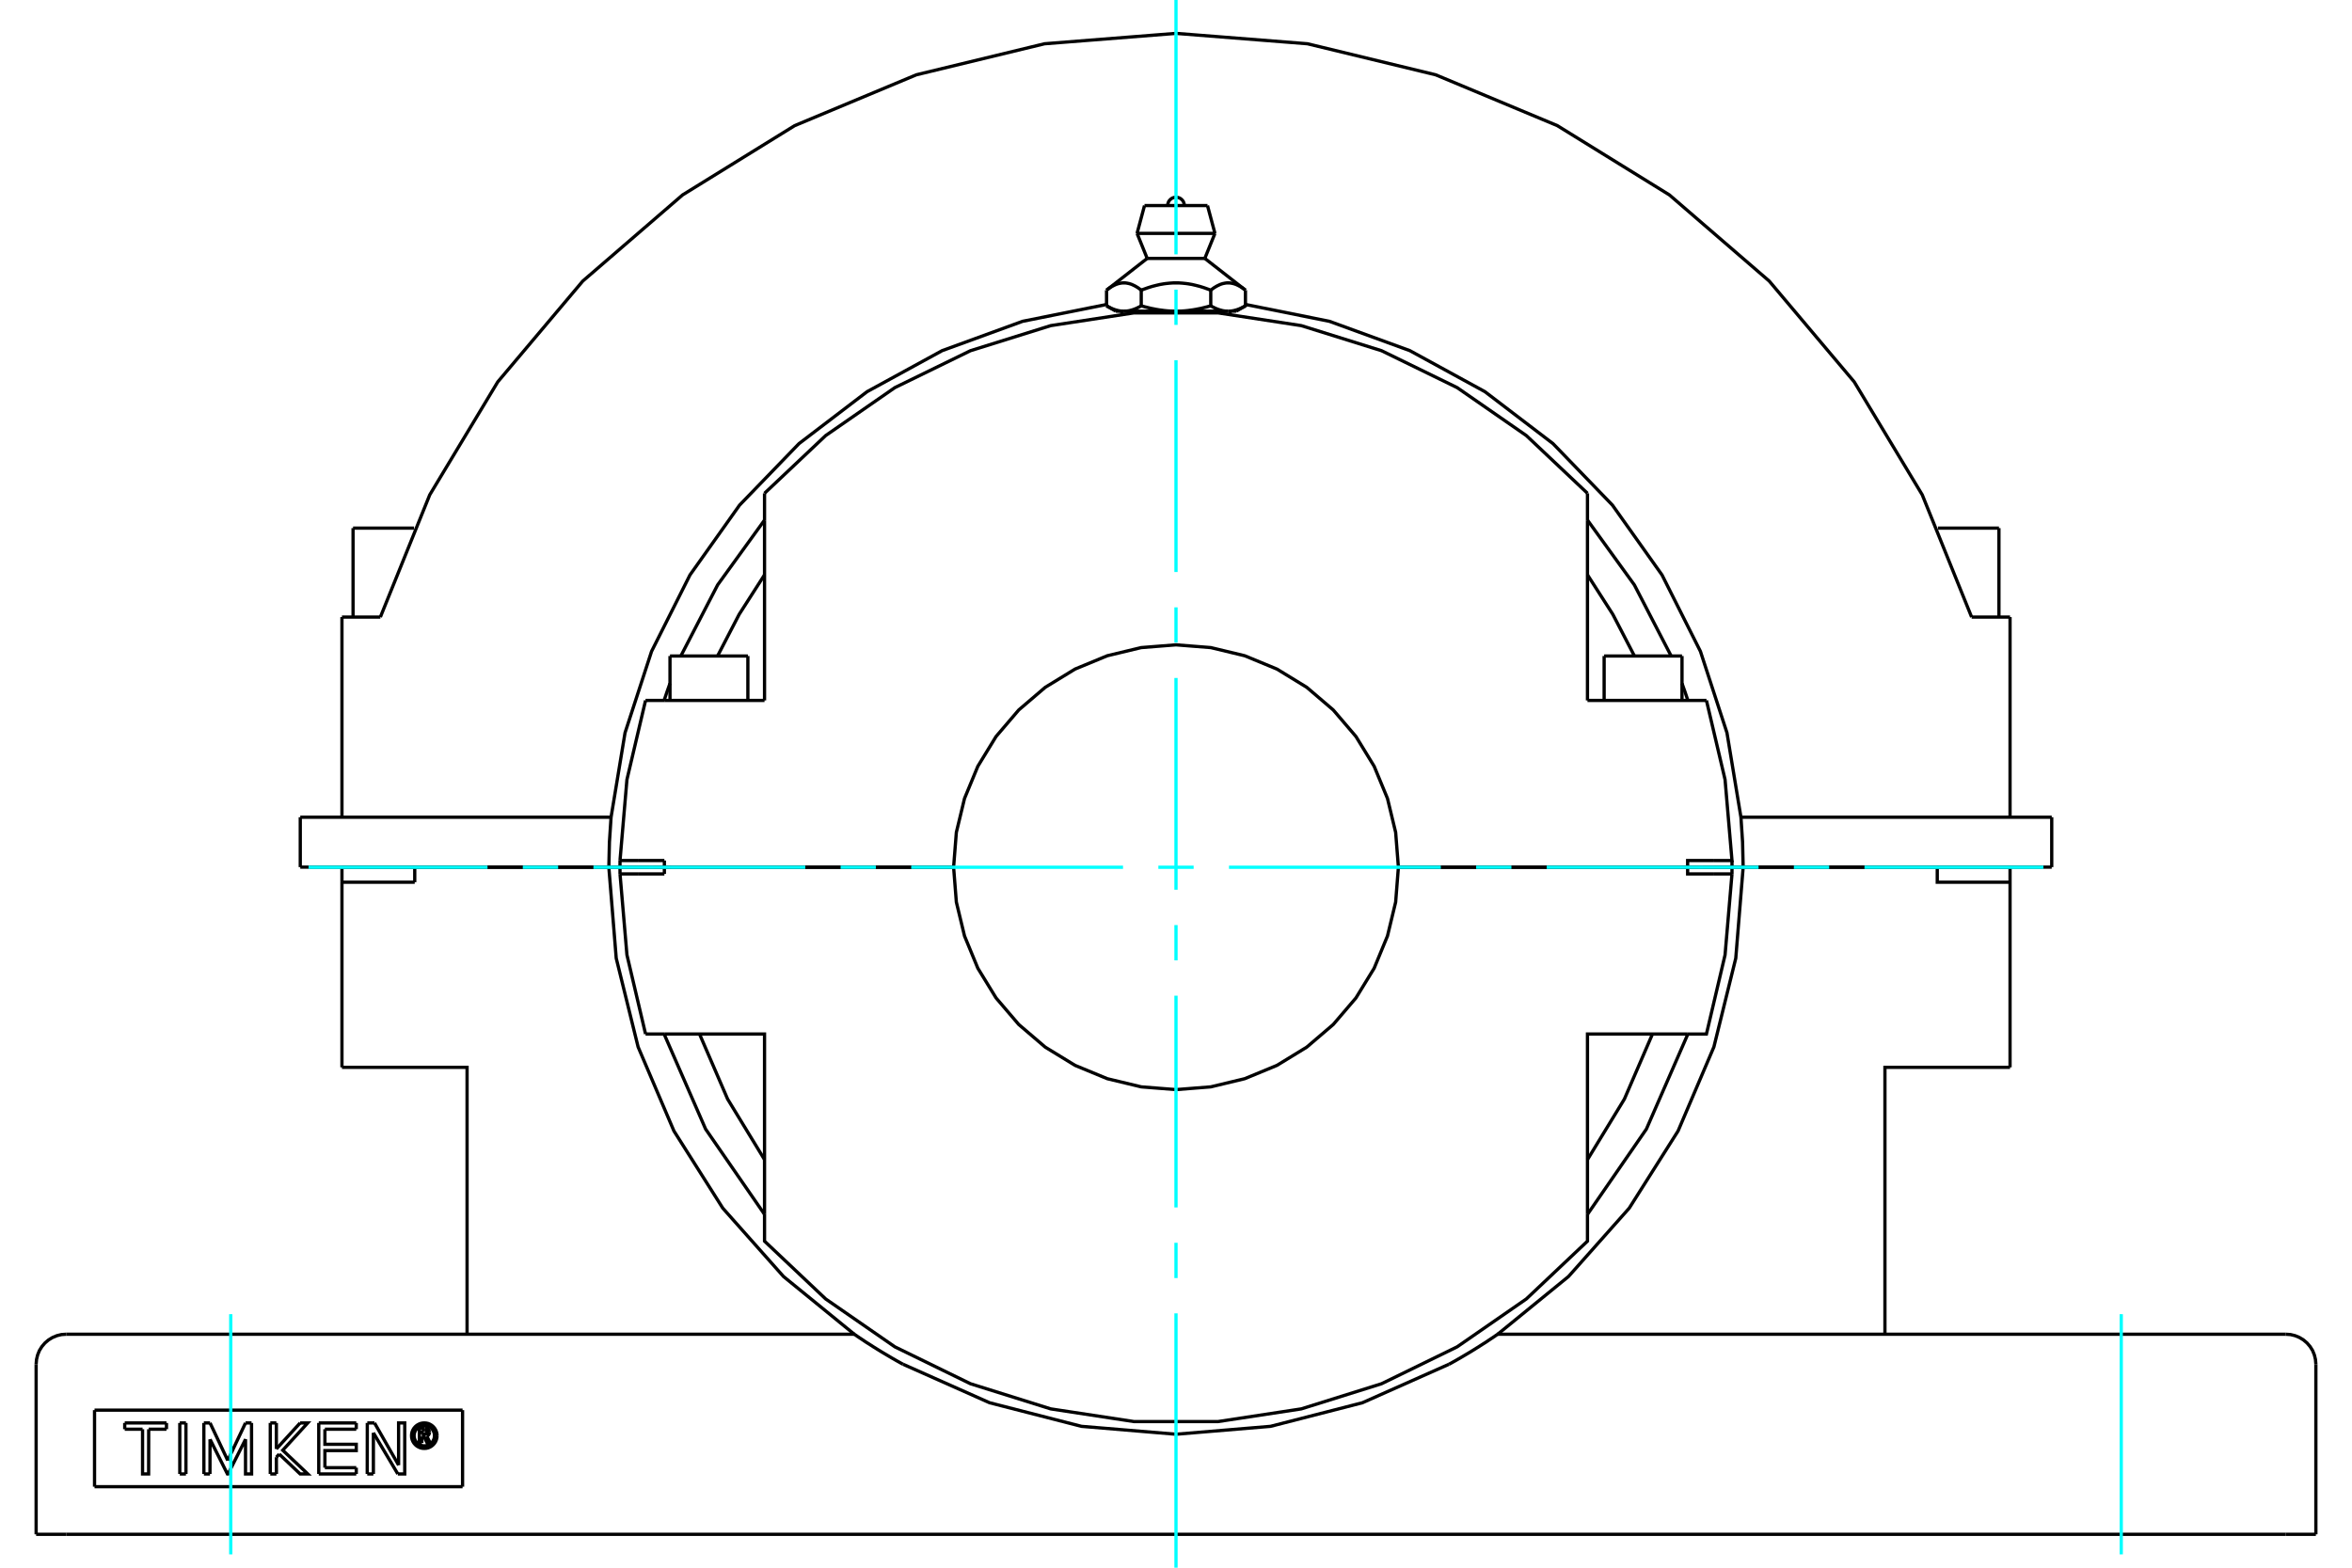 <?xml version="1.0" standalone="no"?>
<!DOCTYPE svg PUBLIC "-//W3C//DTD SVG 1.1//EN"
	"http://www.w3.org/Graphics/SVG/1.1/DTD/svg11.dtd">
<svg xmlns="http://www.w3.org/2000/svg" height="100%" width="100%" viewBox="0 0 36000 24000">
	<rect x="-1800" y="-1200" width="39600" height="26400" style="fill:#FFF"/>
	<g style="fill:none; fill-rule:evenodd" transform="matrix(1 0 0 1 0 0)">
		<g style="fill:none; stroke:#000; stroke-width:50; shape-rendering:geometricPrecision">
			<line x1="9864" y1="13276" x2="9934" y2="13276"/>
			<line x1="26066" y1="13276" x2="26136" y2="13276"/>
			<line x1="9491" y1="13276" x2="9864" y2="13276"/>
			<line x1="26136" y1="13276" x2="26509" y2="13276"/>
			<line x1="25727" y1="13276" x2="25753" y2="13276"/>
			<line x1="26511" y1="13276" x2="25831" y2="13276"/>
			<line x1="21404" y1="13276" x2="25831" y2="13276"/>
			<line x1="26236" y1="13276" x2="26511" y2="13276"/>
			<line x1="25727" y1="13276" x2="26001" y2="13276"/>
			<line x1="25753" y1="13276" x2="25805" y2="13276"/>
			<line x1="9489" y1="13277" x2="10169" y2="13277"/>
			<line x1="14596" y1="13277" x2="10169" y2="13277"/>
			<polyline points="9489,13277 9490,13328 9490,13379"/>
			<line x1="10169" y1="13277" x2="10169" y2="13379"/>
			<line x1="9764" y1="13379" x2="9490" y2="13379"/>
			<line x1="10169" y1="13379" x2="9764" y2="13379"/>
			<polyline points="9490,13379 9596,14619 9881,15830"/>
			<line x1="26510" y1="13379" x2="26236" y2="13379"/>
			<polyline points="25831,15830 26119,15830 26404,14619 26510,13379"/>
			<polyline points="10169,15830 11702,15830 11702,18584"/>
			<polyline points="24298,18584 24298,15830 25831,15830"/>
			<polyline points="26236,13379 25831,13379 25831,13277 21404,13277"/>
			<polyline points="14596,13277 14638,13810 14763,14329 14967,14823 15246,15278 15593,15684 15999,16031 16455,16310 16948,16514 17468,16639 18000,16681 18532,16639 19052,16514 19545,16310 20001,16031 20407,15684 20754,15278 21033,14823 21237,14329 21362,13810 21404,13277"/>
			<line x1="9881" y1="15830" x2="10169" y2="15830"/>
			<polyline points="24298,17753 24863,16826 25293,15830"/>
			<polyline points="10707,15830 11137,16826 11702,17753"/>
			<polyline points="11702,18584 11702,19001 12638,19886 13697,20619 14854,21184 16083,21569 17356,21763 18644,21763 19917,21569 21146,21184 22303,20619 23362,19886 24298,19001 24298,18584"/>
			<polyline points="26510,13379 26510,13328 26511,13277"/>
			<line x1="25831" y1="13277" x2="26511" y2="13277"/>
			<line x1="10169" y1="10723" x2="9881" y2="10723"/>
			<line x1="11702" y1="10723" x2="10169" y2="10723"/>
			<polyline points="24298,7552 23362,6668 22303,5934 21146,5369 19917,4985 18644,4790 17356,4790 16083,4985 14854,5369 13697,5934 12638,6668 11702,7552"/>
			<polyline points="26119,10723 25831,10723 24298,10723"/>
			<line x1="9764" y1="13174" x2="10169" y2="13174"/>
			<line x1="9490" y1="13174" x2="9764" y2="13174"/>
			<line x1="10169" y1="13174" x2="10169" y2="13276"/>
			<polyline points="9490,13174 9490,13225 9489,13276"/>
			<line x1="10169" y1="13276" x2="9489" y2="13276"/>
			<polyline points="9881,10723 9596,11935 9490,13174"/>
			<line x1="10169" y1="13276" x2="14596" y2="13276"/>
			<polyline points="21404,13276 21362,12743 21237,12224 21033,11731 20754,11275 20407,10869 20001,10522 19545,10243 19052,10039 18532,9914 18000,9872 17468,9914 16948,10039 16455,10243 15999,10522 15593,10869 15246,11275 14967,11731 14763,12224 14638,12743 14596,13276"/>
			<polyline points="25831,13276 25831,13174 26236,13174"/>
			<line x1="24298" y1="10723" x2="24298" y2="7969"/>
			<line x1="11702" y1="7969" x2="11702" y2="10723"/>
			<polyline points="26511,13276 26510,13225 26510,13174"/>
			<polyline points="26236,13174 26510,13174 26404,11935 26119,10723"/>
			<polyline points="11702,8800 11314,9405 10983,10043"/>
			<line x1="11702" y1="7552" x2="11702" y2="7969"/>
			<line x1="24298" y1="7969" x2="24298" y2="7552"/>
			<polyline points="25017,10043 24686,9405 24298,8800"/>
			<line x1="10247" y1="13276" x2="10273" y2="13276"/>
			<line x1="10195" y1="13276" x2="10247" y2="13276"/>
			<line x1="9489" y1="13276" x2="9764" y2="13276"/>
			<line x1="9999" y1="13276" x2="10273" y2="13276"/>
			<line x1="24553" y1="10043" x2="25745" y2="10043"/>
			<line x1="10255" y1="10043" x2="11447" y2="10043"/>
			<polyline points="17203,4764 17195,4764 17188,4764 17181,4764 17173,4763 17166,4763 17159,4762 17152,4761 17144,4760 17137,4759 17130,4758 17122,4756 17115,4755 17108,4753 17100,4751 17093,4749 17086,4747 17078,4745 17071,4743 17063,4740 17056,4738 17048,4735 17041,4732 17033,4729 17025,4726 17017,4723 17010,4720 17002,4716 16994,4712 16986,4708 16978,4704 16970,4700 16962,4696 16953,4691 16945,4687 16937,4682"/>
			<polyline points="17468,4682 17460,4687 17452,4691 17443,4696 17435,4700 17427,4704 17419,4708 17411,4712 17403,4716 17395,4720 17388,4723 17380,4726 17372,4729 17364,4732 17357,4735 17349,4738 17342,4740 17334,4743 17327,4745 17319,4747 17312,4749 17305,4751 17297,4753 17290,4755 17283,4756 17275,4758 17268,4759 17261,4760 17254,4761 17246,4762 17239,4763 17232,4763 17224,4764 17217,4764 17210,4764 17203,4764"/>
			<line x1="17468" y1="4682" x2="17468" y2="4442"/>
			<polyline points="16937,4442 16954,4429 16971,4417 16987,4405 17004,4395 17020,4385 17035,4377 17051,4369 17066,4362 17081,4355 17095,4350 17110,4345 17124,4341 17139,4338 17153,4335 17167,4333 17181,4331 17195,4331 17210,4331 17224,4331 17238,4333 17252,4335 17266,4338 17281,4341 17295,4345 17310,4350 17324,4355 17339,4362 17354,4369 17370,4377 17385,4385 17401,4395 17418,4405 17434,4417 17451,4429 17468,4442"/>
			<line x1="16937" y1="4442" x2="16937" y2="4682"/>
			<line x1="17559" y1="3956" x2="18441" y2="3956"/>
			<polyline points="17468,4442 17503,4429 17537,4417 17570,4405 17602,4395 17634,4385 17665,4377 17696,4369 17726,4362 17756,4355 17786,4350 17815,4345 17844,4341 17872,4338 17901,4335 17929,4333 17958,4331 17986,4331 18014,4331 18042,4331 18071,4333 18099,4335 18128,4338 18156,4341 18185,4345 18214,4350 18244,4355 18274,4362 18304,4369 18335,4377 18366,4385 18398,4395 18430,4405 18463,4417 18497,4429 18532,4442 18549,4429 18566,4417 18582,4405 18599,4395 18615,4385 18630,4377 18646,4369 18661,4362 18676,4355 18690,4350 18705,4345 18719,4341 18734,4338 18748,4335 18762,4333 18776,4331 18790,4331 18805,4331 18819,4331 18833,4333 18847,4335 18861,4338 18876,4341 18890,4345 18905,4350 18919,4355 18934,4362 18949,4369 18965,4377 18980,4385 18996,4395 19013,4405 19029,4417 19046,4429 19063,4442"/>
			<polyline points="17203,4764 18000,4764 17985,4764 17971,4764 17956,4764 17942,4763 17927,4763 17913,4762 17898,4761 17883,4760 17869,4759 17854,4758 17840,4756 17825,4755 17810,4753 17796,4751 17781,4749 17766,4747 17751,4745 17736,4743 17721,4740 17706,4738 17691,4735 17676,4732 17661,4729 17645,4726 17630,4723 17614,4720 17599,4716 17583,4712 17567,4708 17551,4704 17535,4700 17518,4696 17502,4691 17485,4687 17468,4682"/>
			<line x1="17079" y1="4764" x2="17203" y2="4764"/>
			<polyline points="19063,4442 19063,4682 19055,4687 19047,4691 19038,4696 19030,4700 19022,4704 19014,4708 19006,4712 18998,4716 18990,4720 18983,4723 18975,4726 18967,4729 18959,4732 18952,4735 18944,4738 18937,4740 18929,4743 18922,4745 18914,4747 18907,4749 18900,4751 18892,4753 18885,4755 18878,4756 18870,4758 18863,4759 18856,4760 18848,4761 18841,4762 18834,4763 18827,4763 18819,4764 18812,4764 18805,4764 18797,4764 18921,4764"/>
			<polyline points="18797,4764 18790,4764 18783,4764 18776,4764 18768,4763 18761,4763 18754,4762 18746,4761 18739,4760 18732,4759 18725,4758 18717,4756 18710,4755 18703,4753 18695,4751 18688,4749 18681,4747 18673,4745 18666,4743 18658,4740 18651,4738 18643,4735 18636,4732 18628,4729 18620,4726 18612,4723 18605,4720 18597,4716 18589,4712 18581,4708 18573,4704 18565,4700 18557,4696 18548,4691 18540,4687 18532,4682"/>
			<polyline points="18532,4442 18532,4682 18515,4687 18498,4691 18482,4696 18465,4700 18449,4704 18433,4708 18417,4712 18401,4716 18386,4720 18370,4723 18355,4726 18339,4729 18324,4732 18309,4735 18294,4738 18279,4740 18264,4743 18249,4745 18234,4747 18219,4749 18204,4751 18190,4753 18175,4755 18160,4756 18146,4758 18131,4759 18117,4760 18102,4761 18087,4762 18073,4763 18058,4763 18044,4764 18029,4764 18015,4764 18000,4764 18797,4764"/>
			<line x1="17404" y1="3573" x2="18596" y2="3573"/>
			<line x1="17518" y1="3147" x2="18482" y2="3147"/>
			<line x1="5404" y1="8085" x2="6337" y2="8085"/>
			<line x1="29663" y1="8085" x2="30596" y2="8085"/>
			<polyline points="26511,13275 26681,13275 31404,13275"/>
			<polyline points="4596,13275 9319,13275 9489,13275"/>
			<line x1="4596" y1="12511" x2="4596" y2="13275"/>
			<polyline points="9353,12511 9328,12892 9319,13275"/>
			<line x1="4596" y1="12511" x2="9353" y2="12511"/>
			<line x1="26647" y1="12511" x2="31404" y2="12511"/>
			<polyline points="26681,13275 26672,12892 26647,12511 26433,11218 26027,9972 25439,8802 24680,7733 23770,6791 22728,5996 21579,5368 20348,4919 19063,4661"/>
			<polyline points="16937,4661 15652,4919 14421,5368 13272,5996 12230,6791 11320,7733 10561,8802 9973,9972 9567,11218 9353,12511"/>
			<polyline points="10255,10462 10209,10592 10165,10723"/>
			<polyline points="11702,7962 10984,8955 10421,10043"/>
			<polyline points="25579,10043 25016,8955 24298,7962"/>
			<polyline points="25835,10723 25791,10592 25745,10462"/>
			<line x1="30766" y1="9447" x2="30766" y2="12511"/>
			<line x1="30178" y1="9447" x2="30766" y2="9447"/>
			<polyline points="30178,9447 29422,7575 28381,5846 27080,4303 25552,2984 23836,1923 21974,1145 20012,670 18000,511 15988,670 14026,1145 12164,1923 10448,2984 8920,4303 7619,5846 6578,7575 5822,9447"/>
			<line x1="5234" y1="9447" x2="5822" y2="9447"/>
			<line x1="5234" y1="9447" x2="5234" y2="12511"/>
			<line x1="31404" y1="12511" x2="31404" y2="13275"/>
			<line x1="1447" y1="21588" x2="1447" y2="22760"/>
			<line x1="7080" y1="22760" x2="1447" y2="22760"/>
			<line x1="7080" y1="21588" x2="7080" y2="22760"/>
			<line x1="1447" y1="21588" x2="7080" y2="21588"/>
			<polyline points="6690,21979 6687,21948 6680,21919 6668,21890 6652,21864 6632,21841 6609,21821 6583,21805 6555,21793 6525,21786 6494,21784 6464,21786 6434,21793 6406,21805 6379,21821 6356,21841 6336,21864 6320,21890 6308,21919 6301,21948 6299,21979 6301,22009 6308,22039 6320,22068 6336,22094 6356,22117 6379,22137 6406,22153 6434,22165 6464,22172 6494,22174 6525,22172 6555,22165 6583,22153 6609,22137 6632,22117 6652,22094 6668,22068 6680,22039 6687,22009 6690,21979"/>
			<polyline points="6650,21979 6649,21954 6643,21931 6633,21908 6621,21887 6605,21868 6586,21852 6565,21840 6542,21830 6519,21825 6494,21823 6470,21825 6446,21830 6423,21840 6402,21852 6384,21868 6368,21887 6355,21908 6346,21931 6340,21954 6338,21979 6340,22003 6346,22027 6355,22050 6368,22071 6384,22089 6402,22105 6423,22118 6446,22128 6470,22133 6494,22135 6519,22133 6542,22128 6565,22118 6586,22105 6605,22089 6621,22071 6633,22050 6643,22027 6649,22003 6650,21979"/>
			<line x1="5732" y1="21784" x2="6101" y2="22430"/>
			<line x1="5622" y1="21784" x2="5732" y2="21784"/>
			<line x1="5621" y1="22565" x2="5622" y2="21784"/>
			<line x1="5715" y1="22565" x2="5621" y2="22565"/>
			<line x1="5715" y1="21935" x2="5715" y2="22565"/>
			<line x1="6089" y1="22565" x2="5715" y2="21935"/>
			<polyline points="6101,22430 6101,21784 6195,21784 6195,22565 6089,22565"/>
			<line x1="4230" y1="22182" x2="4594" y2="21784"/>
			<line x1="4230" y1="21784" x2="4230" y2="22182"/>
			<line x1="4137" y1="21784" x2="4230" y2="21784"/>
			<line x1="4137" y1="22565" x2="4137" y2="21784"/>
			<line x1="4231" y1="22565" x2="4137" y2="22565"/>
			<line x1="4230" y1="22309" x2="4231" y2="22565"/>
			<line x1="4274" y1="22261" x2="4230" y2="22309"/>
			<polyline points="4594,21784 4710,21784 4328,22202 4711,22565 4594,22565 4274,22261"/>
			<line x1="2846" y1="22565" x2="2752" y2="22565"/>
			<line x1="2846" y1="21784" x2="2846" y2="22565"/>
			<line x1="2752" y1="21784" x2="2846" y2="21784"/>
			<line x1="2752" y1="22565" x2="2752" y2="21784"/>
			<line x1="2548" y1="21880" x2="2276" y2="21880"/>
			<line x1="2548" y1="21784" x2="2548" y2="21880"/>
			<line x1="1909" y1="21784" x2="2548" y2="21784"/>
			<line x1="1909" y1="21880" x2="1909" y2="21784"/>
			<line x1="2182" y1="21880" x2="1909" y2="21880"/>
			<polyline points="2276,21880 2275,22565 2182,22565 2182,21880"/>
			<line x1="3758" y1="21784" x2="3850" y2="21784"/>
			<line x1="3486" y1="22358" x2="3758" y2="21784"/>
			<line x1="3215" y1="21784" x2="3486" y2="22358"/>
			<line x1="3120" y1="21784" x2="3215" y2="21784"/>
			<line x1="3121" y1="22565" x2="3120" y2="21784"/>
			<line x1="3214" y1="22565" x2="3121" y2="22565"/>
			<line x1="3215" y1="22035" x2="3214" y2="22565"/>
			<polyline points="3850,21784 3851,22565 3758,22565 3758,22035 3491,22565 3481,22565 3215,22035"/>
			<line x1="5453" y1="21880" x2="4973" y2="21880"/>
			<line x1="5453" y1="21784" x2="5453" y2="21880"/>
			<line x1="4879" y1="21784" x2="5453" y2="21784"/>
			<line x1="4879" y1="22565" x2="4879" y2="21784"/>
			<line x1="5453" y1="22565" x2="4879" y2="22565"/>
			<line x1="5453" y1="22469" x2="5453" y2="22565"/>
			<line x1="4973" y1="22469" x2="5453" y2="22469"/>
			<polyline points="4973,21880 4973,22111 5453,22111 5453,22207 4973,22207 4973,22469"/>
			<line x1="6456" y1="21899" x2="6456" y2="21956"/>
			<line x1="6507" y1="21899" x2="6456" y2="21899"/>
			<polyline points="6536,21927 6536,21922 6535,21918 6533,21914 6531,21910 6528,21907 6524,21904 6520,21901 6516,21900 6512,21899 6507,21899"/>
			<line x1="6573" y1="21927" x2="6536" y2="21927"/>
			<polyline points="6573,21927 6572,21916 6569,21906 6565,21896 6559,21887 6552,21880 6544,21873 6535,21868 6525,21864 6515,21862 6504,21862"/>
			<line x1="6419" y1="21862" x2="6504" y2="21862"/>
			<line x1="6419" y1="22091" x2="6419" y2="21862"/>
			<line x1="6457" y1="22091" x2="6419" y2="22091"/>
			<line x1="6457" y1="21992" x2="6457" y2="22091"/>
			<polyline points="6456,21956 6508,21956 6512,21956 6517,21954 6521,21953 6525,21950 6528,21948 6531,21944 6533,21941 6535,21936 6536,21932 6536,21928 6573,21928"/>
			<polyline points="6533,21987 6543,21982 6551,21976 6559,21968 6565,21959 6569,21949 6572,21939 6573,21928"/>
			<polyline points="6533,21987 6587,22095 6540,22095 6489,21992 6457,21992"/>
			<line x1="553" y1="23489" x2="553" y2="20885"/>
			<line x1="22924" y1="20426" x2="34987" y2="20426"/>
			<polyline points="13821,20885 15147,21475 16553,21836 18000,21957 19447,21836 20853,21475 22179,20885"/>
			<line x1="34987" y1="23489" x2="1013" y2="23489"/>
			<polyline points="5234,16340 7149,16340 7149,20426"/>
			<polyline points="30766,13277 30766,13506 30766,16340"/>
			<polyline points="28851,20426 28851,16340 30766,16340"/>
			<line x1="6348" y1="13506" x2="5234" y2="13506"/>
			<line x1="5234" y1="16340" x2="5234" y2="13506"/>
			<polyline points="9319,13277 9432,14670 9767,16028 10315,17314 11063,18496 11992,19542 13076,20426"/>
			<polyline points="9319,13277 6348,13277 6348,13506"/>
			<line x1="35447" y1="23489" x2="34987" y2="23489"/>
			<line x1="1013" y1="23489" x2="553" y2="23489"/>
			<line x1="35447" y1="23489" x2="35447" y2="20885"/>
			<polyline points="13821,20885 13794,20871 13768,20856 13741,20841 13714,20826 13687,20810 13660,20795 13633,20779 13606,20763 13579,20747 13552,20731 13525,20715 13498,20699 13472,20683 13446,20667 13420,20651 13395,20635 13370,20620 13346,20604 13322,20589 13299,20574 13276,20560 13254,20546 13233,20532 13213,20518 13193,20505 13174,20492 13155,20480 13138,20468 13122,20458 13109,20448 13097,20440 13088,20434 13081,20429 13077,20426 13076,20426"/>
			<line x1="1013" y1="20426" x2="13076" y2="20426"/>
			<polyline points="22924,20426 22923,20426 22919,20429 22912,20434 22903,20440 22891,20448 22878,20458 22862,20468 22845,20480 22826,20492 22807,20505 22787,20518 22767,20532 22746,20546 22724,20560 22701,20574 22678,20589 22654,20604 22630,20620 22605,20635 22580,20651 22554,20667 22528,20683 22502,20699 22475,20715 22448,20731 22421,20747 22394,20763 22367,20779 22340,20795 22313,20810 22286,20826 22259,20841 22232,20856 22206,20871 22179,20885"/>
			<line x1="5234" y1="13506" x2="5234" y2="13277"/>
			<line x1="6348" y1="13277" x2="5234" y2="13277"/>
			<polyline points="30766,13506 29652,13506 29652,13277 26681,13277"/>
			<polyline points="22924,20426 24008,19542 24937,18496 25685,17314 26233,16028 26568,14670 26681,13277"/>
			<line x1="30766" y1="13277" x2="29652" y2="13277"/>
			<line x1="26681" y1="13277" x2="26240" y2="13277"/>
			<polyline points="24298,18591 25200,17285 25835,15830"/>
			<polyline points="10165,15830 10800,17285 11702,18591"/>
			<line x1="9760" y1="13277" x2="9319" y2="13277"/>
			<line x1="24809" y1="13276" x2="24809" y2="13277"/>
			<line x1="25489" y1="13277" x2="25489" y2="13276"/>
			<line x1="24553" y1="10043" x2="24553" y2="10723"/>
			<line x1="25745" y1="10723" x2="25745" y2="10043"/>
			<line x1="10511" y1="13276" x2="10511" y2="13277"/>
			<line x1="11191" y1="13277" x2="11191" y2="13276"/>
			<line x1="10255" y1="10043" x2="10255" y2="10723"/>
			<line x1="11447" y1="10723" x2="11447" y2="10043"/>
			<polyline points="18128,3147 18126,3127 18121,3108 18114,3089 18103,3072 18090,3057 18075,3044 18058,3033 18039,3026 18020,3021 18000,3020 17980,3021 17961,3026 17942,3033 17925,3044 17910,3057 17897,3072 17886,3089 17879,3108 17874,3127 17872,3147"/>
			<line x1="17559" y1="3956" x2="16937" y2="4442"/>
			<line x1="19063" y1="4442" x2="18441" y2="3956"/>
			<line x1="16937" y1="4682" x2="17079" y2="4764"/>
			<line x1="18921" y1="4764" x2="19063" y2="4682"/>
			<line x1="17172" y1="4764" x2="17172" y2="4806"/>
			<line x1="18828" y1="4806" x2="18828" y2="4764"/>
			<line x1="17404" y1="3573" x2="17559" y2="3956"/>
			<line x1="18441" y1="3956" x2="18596" y2="3573"/>
			<line x1="17518" y1="3147" x2="17404" y2="3573"/>
			<line x1="18596" y1="3573" x2="18482" y2="3147"/>
			<line x1="5830" y1="13275" x2="5830" y2="13277"/>
			<line x1="7191" y1="13277" x2="7191" y2="13275"/>
			<line x1="5404" y1="8085" x2="5404" y2="9447"/>
			<line x1="28809" y1="13275" x2="28809" y2="13277"/>
			<line x1="30170" y1="13277" x2="30170" y2="13275"/>
			<line x1="30596" y1="9447" x2="30596" y2="8085"/>
			<polyline points="1013,20426 941,20431 871,20448 804,20476 743,20513 688,20560 641,20615 603,20676 576,20743 559,20813 553,20885"/>
			<polyline points="35447,20885 35441,20813 35424,20743 35397,20676 35359,20615 35312,20560 35257,20513 35196,20476 35129,20448 35059,20431 34987,20426"/>
		</g>
		<g style="fill:none; stroke:#0FF; stroke-width:50; shape-rendering:geometricPrecision">
			<line x1="18000" y1="24000" x2="18000" y2="20106"/>
			<line x1="18000" y1="19566" x2="18000" y2="19026"/>
			<line x1="18000" y1="18485" x2="18000" y2="15243"/>
			<line x1="18000" y1="14702" x2="18000" y2="14162"/>
			<line x1="18000" y1="13621" x2="18000" y2="10379"/>
			<line x1="18000" y1="9838" x2="18000" y2="9298"/>
			<line x1="18000" y1="8757" x2="18000" y2="5515"/>
			<line x1="18000" y1="4974" x2="18000" y2="4434"/>
			<line x1="18000" y1="3894" x2="18000" y2="0"/>
			<line x1="4723" y1="13277" x2="7462" y2="13277"/>
			<line x1="8002" y1="13277" x2="8543" y2="13277"/>
			<line x1="9083" y1="13277" x2="12326" y2="13277"/>
			<line x1="12866" y1="13277" x2="13406" y2="13277"/>
			<line x1="13947" y1="13277" x2="17189" y2="13277"/>
			<line x1="17730" y1="13277" x2="18270" y2="13277"/>
			<line x1="18811" y1="13277" x2="22053" y2="13277"/>
			<line x1="22594" y1="13277" x2="23134" y2="13277"/>
			<line x1="23674" y1="13277" x2="26917" y2="13277"/>
			<line x1="27457" y1="13277" x2="27998" y2="13277"/>
			<line x1="28538" y1="13277" x2="31277" y2="13277"/>
			<line x1="3532" y1="20119" x2="3532" y2="23796"/>
			<line x1="32468" y1="20119" x2="32468" y2="23796"/>
		</g>
	</g>
</svg>
